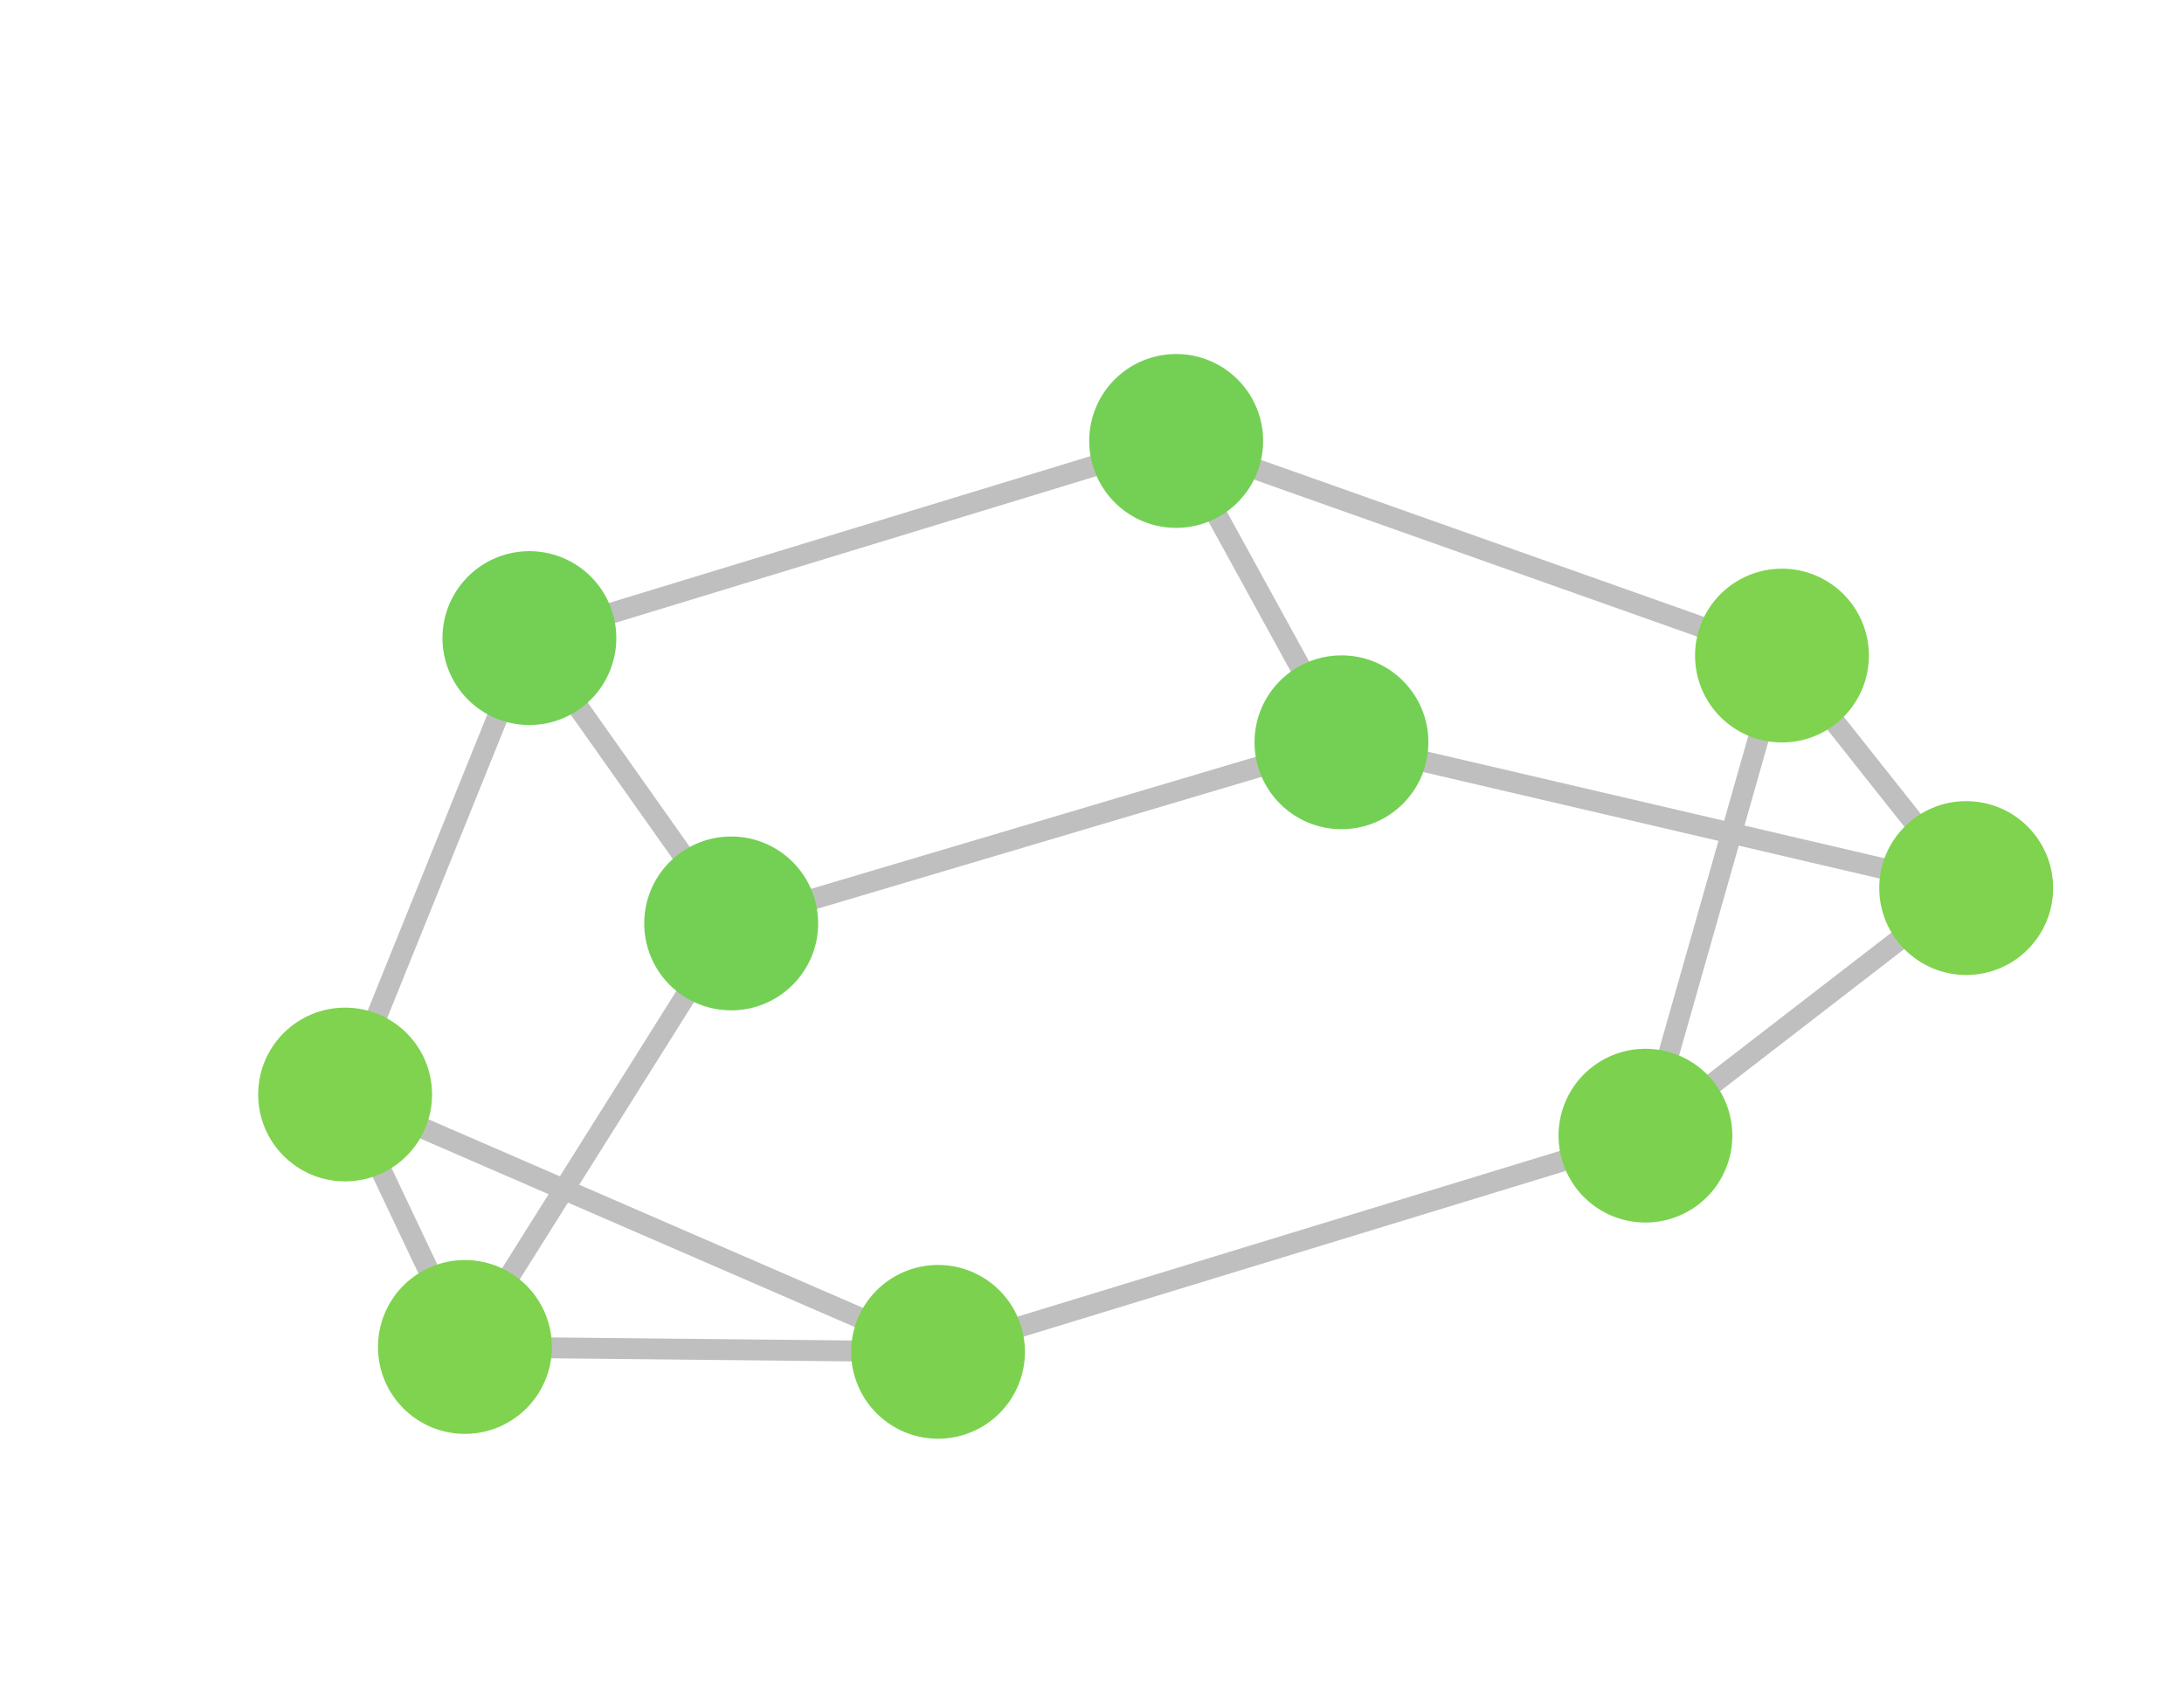 <svg xmlns="http://www.w3.org/2000/svg" xmlns:xlink="http://www.w3.org/1999/xlink" width="500.8" height="387.6" viewBox="0 0 375.6 290.7" xmlns:v="https://vecta.io/nano"><style><![CDATA[.B{fill:none}.C{stroke-width:1.196}.D{stroke:rgb(74.899%,74.899%,74.899%)}.E{stroke-miterlimit:10}.F{fill:rgb(49.73%,82.651%,30.591%)}.G{fill:rgb(45.25%,81.464%,33.344%)}]]></style><defs><clipPath id="A"><path d="M85 20h40.242v48H85zm0 0"/></clipPath><clipPath id="B"><path d="M77 34h48.242v49H77zm0 0"/></clipPath><clipPath id="C"><path d="M60 25h65.242v43H60zm0 0"/></clipPath><path id="D" d="M81.902 42.566c0-2.75-2.23-4.98-4.98-4.98s-4.984 2.23-4.984 4.98 2.23 4.984 4.984 4.984 4.98-2.23 4.98-4.984zm0 0"/></defs><g transform="matrix(3.001 0 0 3.001 -.135 -.059)"><g class="B C D E"><path d="M41.945 52.953L30.383 36.598m11.562 16.355L26.687 77.23m15.258-24.277l34.977-10.387m-46.539-5.968l37.062-11.305M30.383 36.598L19.82 62.758m47.625-37.465l34.719 12.305"/><path d="M67.445 25.293l9.477 17.273m25.242-4.968l-7.824 27.52"/></g><g clip-path="url(#A)" class="B C D E"><path d="M102.164 37.598l10.559 13.324"/></g><path d="M94.34 65.117L53.801 77.508" class="B C D E"/><g clip-path="url(#B)" class="B C D E"><path d="M94.34 65.117l18.383-14.195"/></g><path d="M53.801 77.508l-27.113-.277m27.113.277l-33.98-14.75m6.866 14.472L19.82 62.758" class="B C D E"/><g clip-path="url(#C)" class="B C D E"><path d="M76.922 42.566l35.801 8.355"/></g><path d="M46.93 52.953c0-2.754-2.23-4.984-4.984-4.984a4.98 4.98 0 1 0 0 9.964c2.75 0 4.984-2.23 4.984-4.98zM35.363 36.598c0-2.754-2.23-4.984-4.98-4.984s-4.98 2.23-4.98 4.984a4.98 4.98 0 1 0 9.96 0zM72.43 25.293c0-2.75-2.23-4.98-4.984-4.98a4.98 4.98 0 0 0-4.98 4.98c0 2.75 2.23 4.984 4.98 4.984s4.984-2.23 4.984-4.984zm0 0" class="G"/><path d="M107.145 37.598a4.98 4.98 0 1 0-9.961 0c0 2.75 2.23 4.98 4.98 4.98s4.98-2.23 4.98-4.98zm0 0" class="F"/><path d="M99.32 65.117a4.98 4.98 0 1 0-9.96 0 4.98 4.98 0 1 0 9.96 0zM58.781 77.508a4.98 4.98 0 1 0-4.98 4.981 4.98 4.98 0 0 0 4.98-4.98zm0 0" fill="rgb(48.827%,82.422%,31.151%)"/><path d="M31.672 77.23a4.98 4.98 0 1 0-9.965 0c0 2.75 2.23 4.98 4.98 4.98s4.984-2.23 4.984-4.98zm0 0" class="F"/><use xlink:href="#D" class="G"/><g class="F"><use xlink:href="#D" x="35.801" y="8.356"/><path d="M24.805 62.758c0-2.75-2.23-4.98-4.984-4.98s-4.98 2.23-4.98 4.98 2.23 4.98 4.98 4.98 4.984-2.23 4.984-4.98zm0 0"/></g></g></svg>